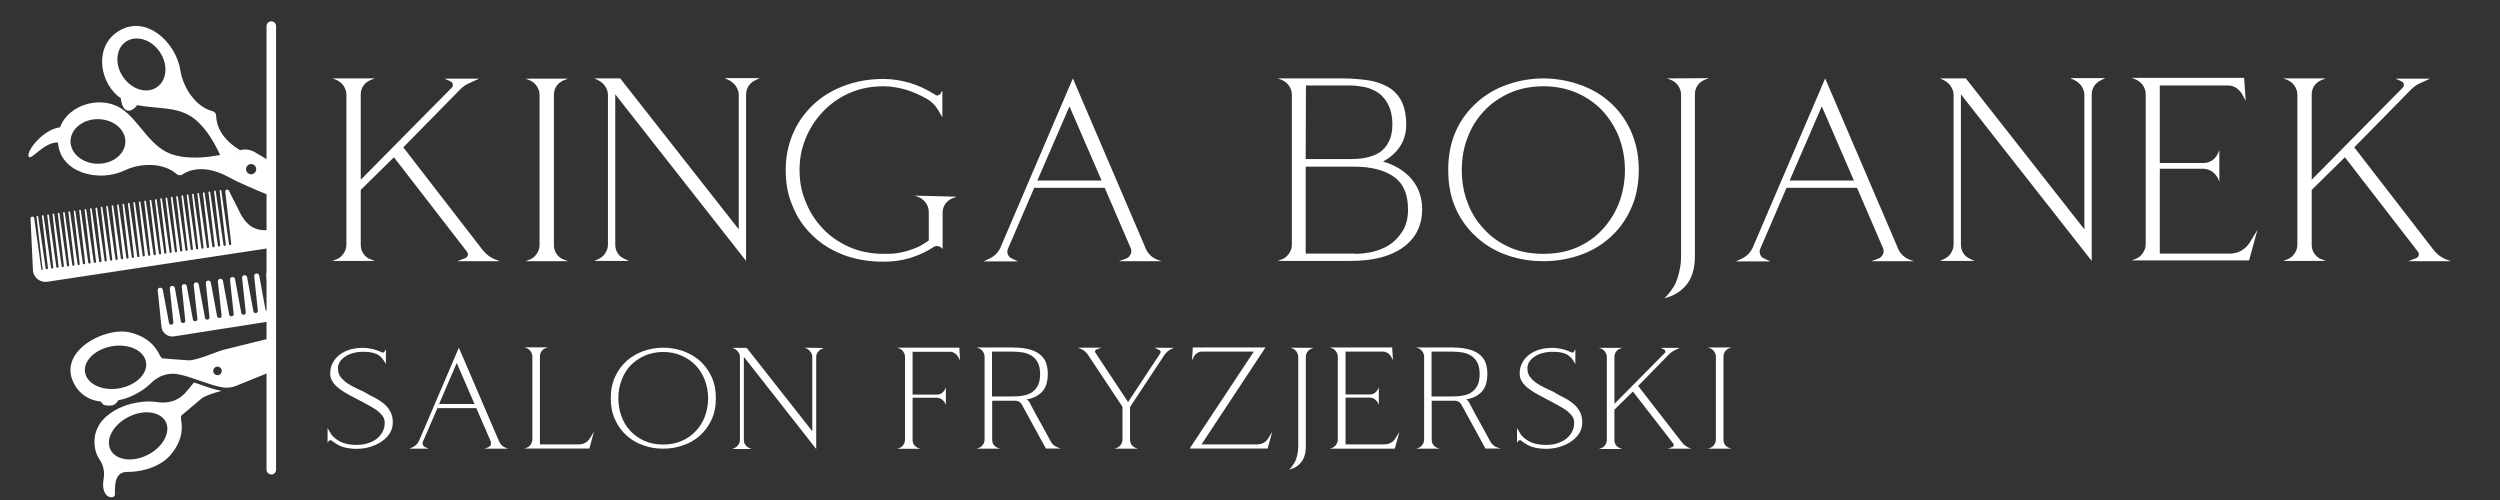 <svg xmlns="http://www.w3.org/2000/svg" xmlns:xlink="http://www.w3.org/1999/xlink" width="400" zoomAndPan="magnify" viewBox="0 0 300 60" height="80" preserveAspectRatio="xMidYMid meet" version="1.0"><rect x="0" y="0" width="300" height="60" fill="#333333" stroke="none"/><defs><g/><clipPath id="0228bb53e0"><path d="M 11 45 L 27 45 L 27 59.996 L 11 59.996 Z M 11 45 " clip-rule="nonzero"/></clipPath><clipPath id="29b7a46095"><path d="M 3.129 12 L 33 12 L 33 24 L 3.129 24 Z M 3.129 12 " clip-rule="nonzero"/></clipPath><clipPath id="f4fbb7136b"><path d="M 3.129 22 L 33 22 L 33 34 L 3.129 34 Z M 3.129 22 " clip-rule="nonzero"/></clipPath><clipPath id="1cef31de9a"><path d="M 31 2 L 33.129 2 L 33.129 57 L 31 57 Z M 31 2 " clip-rule="nonzero"/></clipPath></defs><g fill="#ffffff" fill-opacity="1"><g transform="translate(38.34, 31.34)"><g><path d="M 21.648 0 L 21.207 -0.156 C 20.52 -0.406 19.988 -0.816 19.547 -1.379 L 10.055 -13.66 L 16.887 -20.613 C 17.199 -20.926 17.543 -21.176 17.98 -21.367 L 19.141 -21.898 L 15.008 -21.898 L 15.758 -21.555 C 15.883 -21.492 15.977 -21.367 16.008 -21.207 C 16.008 -21.051 15.977 -20.926 15.883 -20.832 L 4.949 -9.773 L 4.949 -19.988 C 4.949 -20.363 5.043 -20.738 5.262 -21.051 C 5.48 -21.367 5.766 -21.586 6.141 -21.742 L 6.641 -21.93 L 1.535 -21.93 L 2.035 -21.742 C 2.383 -21.586 2.664 -21.367 2.883 -21.051 C 3.102 -20.738 3.227 -20.363 3.227 -19.988 L 3.227 -1.973 C 3.227 -1.566 3.102 -1.223 2.883 -0.91 C 2.664 -0.594 2.383 -0.344 2.035 -0.219 L 1.535 -0.031 L 6.641 -0.031 L 6.141 -0.219 C 5.766 -0.344 5.48 -0.594 5.262 -0.91 C 5.043 -1.223 4.949 -1.566 4.949 -1.973 L 4.949 -8.551 L 8.93 -12.469 L 17.699 -1.129 C 17.793 -1.004 17.824 -0.848 17.793 -0.688 C 17.73 -0.531 17.637 -0.438 17.512 -0.375 L 16.539 0 Z M 21.648 0 "/></g></g></g><g fill="#ffffff" fill-opacity="1"><g transform="translate(61.52, 31.34)"><g><path d="M 4.949 -1.941 L 4.949 -19.957 C 4.949 -20.332 5.043 -20.707 5.262 -21.02 C 5.48 -21.336 5.766 -21.555 6.141 -21.711 L 6.641 -21.898 L 1.535 -21.898 L 2.035 -21.711 C 2.383 -21.555 2.664 -21.336 2.883 -21.02 C 3.102 -20.707 3.227 -20.332 3.227 -19.957 L 3.227 -1.941 C 3.227 -1.535 3.102 -1.191 2.883 -0.879 C 2.664 -0.562 2.383 -0.312 2.035 -0.188 L 1.535 0 L 6.641 0 L 6.141 -0.188 C 5.766 -0.312 5.48 -0.562 5.262 -0.879 C 5.043 -1.191 4.949 -1.535 4.949 -1.941 Z M 4.949 -1.941 "/></g></g></g><g fill="#ffffff" fill-opacity="1"><g transform="translate(69.758, 31.34)"><g><path d="M 17.262 -21.961 L 17.262 -21.93 L 17.793 -21.68 C 18.105 -21.492 18.391 -21.27 18.578 -20.957 C 18.766 -20.645 18.891 -20.332 18.891 -19.988 L 18.891 -3.82 L 4.668 -21.93 L 1.566 -21.93 L 2.098 -21.68 C 2.414 -21.492 2.695 -21.27 2.883 -20.957 C 3.07 -20.645 3.195 -20.332 3.195 -19.988 L 3.195 -1.973 C 3.195 -1.598 3.07 -1.285 2.883 -0.973 C 2.695 -0.656 2.414 -0.438 2.098 -0.281 L 1.566 -0.031 L 5.703 -0.031 L 5.168 -0.281 C 4.824 -0.438 4.543 -0.656 4.355 -0.973 C 4.168 -1.285 4.074 -1.598 4.074 -1.973 L 4.074 -20.02 L 19.77 -0.031 L 19.77 -20.02 C 19.77 -20.363 19.863 -20.676 20.051 -20.988 C 20.238 -21.301 20.52 -21.523 20.863 -21.711 L 21.398 -21.961 Z M 17.262 -21.961 "/></g></g></g><g fill="#ffffff" fill-opacity="1"><g transform="translate(92.75, 31.34)"><g><path d="M 22.055 -7.738 L 17.012 -7.863 L 17.512 -7.676 C 17.855 -7.52 18.137 -7.301 18.359 -6.984 C 18.578 -6.672 18.703 -6.297 18.703 -5.922 L 18.703 -2.477 C 18.234 -2.16 17.793 -1.879 17.387 -1.691 C 16.949 -1.504 16.539 -1.348 16.102 -1.223 C 15.664 -1.098 15.227 -1.004 14.785 -0.941 C 14.316 -0.879 13.816 -0.879 13.312 -0.879 C 11.746 -0.879 10.371 -1.16 9.117 -1.723 C 7.863 -2.285 6.828 -3.008 5.953 -3.945 C 5.074 -4.887 4.387 -5.953 3.914 -7.176 C 3.414 -8.363 3.195 -9.617 3.195 -10.934 C 3.195 -12.219 3.414 -13.473 3.914 -14.691 C 4.387 -15.883 5.074 -16.949 5.953 -17.887 C 6.828 -18.828 7.863 -19.578 9.117 -20.145 C 10.371 -20.707 11.746 -20.988 13.281 -20.988 C 14.16 -20.988 15.039 -20.832 15.945 -20.582 C 16.855 -20.301 17.699 -19.926 18.516 -19.453 C 19.047 -19.141 19.484 -18.703 19.801 -18.172 L 20.332 -17.262 L 20.332 -20.488 L 20.113 -20.113 C 20.051 -19.988 19.926 -19.926 19.801 -19.895 C 19.672 -19.863 19.547 -19.895 19.453 -19.988 C 18.516 -20.582 17.543 -21.051 16.508 -21.367 C 15.445 -21.68 14.379 -21.867 13.281 -21.867 C 11.465 -21.867 9.836 -21.555 8.395 -20.988 C 6.953 -20.426 5.703 -19.641 4.699 -18.641 C 3.664 -17.637 2.883 -16.477 2.348 -15.164 C 1.785 -13.816 1.535 -12.406 1.535 -10.902 C 1.535 -9.398 1.785 -7.957 2.348 -6.641 C 2.883 -5.293 3.664 -4.137 4.699 -3.133 C 5.703 -2.129 6.953 -1.348 8.395 -0.781 C 9.836 -0.219 11.465 0.062 13.281 0.062 C 14.348 0.062 15.414 -0.062 16.445 -0.375 C 17.449 -0.688 18.422 -1.129 19.328 -1.723 C 19.484 -1.816 19.672 -1.848 19.895 -1.785 C 20.082 -1.723 20.238 -1.629 20.363 -1.441 L 20.363 -5.797 C 20.363 -6.172 20.457 -6.547 20.676 -6.859 C 20.895 -7.176 21.176 -7.395 21.555 -7.551 Z M 22.055 -7.738 "/></g></g></g><g fill="#ffffff" fill-opacity="1"><g transform="translate(116.431, 31.34)"><g><path d="M 18.703 -0.312 L 17.855 0 L 22.965 0 L 22.586 -0.125 C 21.773 -0.406 21.238 -0.941 20.957 -1.754 L 12.312 -21.93 L 3.727 -1.879 C 3.445 -1.129 2.977 -0.625 2.316 -0.312 L 1.598 0.031 L 5.734 0.031 L 5.012 -0.312 C 4.762 -0.406 4.605 -0.562 4.512 -0.816 C 4.418 -1.066 4.418 -1.285 4.543 -1.535 L 7.676 -8.805 L 16.133 -8.805 L 19.266 -1.535 C 19.359 -1.285 19.359 -1.035 19.234 -0.816 C 19.109 -0.562 18.953 -0.406 18.703 -0.312 Z M 15.758 -9.68 L 8.051 -9.68 L 11.906 -18.578 Z M 15.758 -9.68 "/></g></g></g><g fill="#ffffff" fill-opacity="1"><g transform="translate(140.958, 31.34)"><g/></g></g><g fill="#ffffff" fill-opacity="1"><g transform="translate(151.765, 31.34)"><g><path d="M 14.16 -11.969 L 14.16 -11.938 C 15.039 -12.406 15.727 -13 16.227 -13.754 C 16.73 -14.504 16.98 -15.383 16.98 -16.383 C 16.98 -17.574 16.762 -18.516 16.383 -19.266 C 15.977 -19.988 15.445 -20.551 14.754 -20.926 C 14.066 -21.301 13.281 -21.586 12.375 -21.711 C 11.434 -21.836 10.465 -21.93 9.43 -21.93 L 1.566 -21.93 L 2.066 -21.742 C 2.414 -21.586 2.695 -21.367 2.914 -21.051 C 3.133 -20.738 3.258 -20.363 3.258 -19.988 L 3.258 -1.973 C 3.258 -1.566 3.133 -1.223 2.914 -0.91 C 2.695 -0.594 2.414 -0.344 2.066 -0.219 L 1.566 -0.031 L 10.309 -0.031 C 13 -0.031 15.102 -0.562 16.605 -1.66 C 18.105 -2.727 18.891 -4.262 18.891 -6.234 C 18.891 -7.676 18.453 -8.867 17.637 -9.836 C 16.824 -10.809 15.664 -11.527 14.16 -11.969 Z M 4.918 -12.25 L 4.949 -21.082 L 10.18 -21.082 C 10.871 -21.082 11.496 -20.988 12.125 -20.863 C 12.75 -20.707 13.281 -20.457 13.754 -20.113 C 14.223 -19.734 14.598 -19.266 14.879 -18.672 C 15.164 -18.074 15.32 -17.324 15.32 -16.414 C 15.32 -15.539 15.164 -14.848 14.879 -14.316 C 14.598 -13.754 14.223 -13.344 13.754 -13.031 C 13.25 -12.719 12.719 -12.531 12.094 -12.406 C 11.465 -12.281 10.809 -12.25 10.117 -12.25 Z M 10.809 -0.879 L 10.809 -0.91 L 4.918 -0.91 L 4.918 -11.34 L 10.809 -11.34 C 12.75 -11.34 14.316 -10.934 15.477 -10.148 C 16.605 -9.367 17.199 -8.051 17.199 -6.203 C 17.199 -5.137 16.98 -4.293 16.539 -3.602 C 16.102 -2.914 15.57 -2.348 14.941 -1.941 C 14.285 -1.535 13.598 -1.254 12.844 -1.098 C 12.094 -0.941 11.434 -0.879 10.809 -0.879 Z M 10.809 -0.879 "/></g></g></g><g fill="#ffffff" fill-opacity="1"><g transform="translate(172.22, 31.34)"><g><path d="M 13 -21.93 C 11.496 -21.93 10.086 -21.68 8.711 -21.207 C 7.332 -20.738 6.141 -20.051 5.074 -19.109 C 4.012 -18.172 3.133 -17.043 2.508 -15.664 C 1.879 -14.285 1.566 -12.719 1.566 -10.965 C 1.566 -9.148 1.879 -7.582 2.508 -6.234 C 3.133 -4.855 4.012 -3.727 5.074 -2.789 C 6.141 -1.848 7.332 -1.16 8.711 -0.688 C 10.086 -0.219 11.496 0 13 0 C 14.441 0 15.883 -0.219 17.262 -0.688 C 18.641 -1.16 19.863 -1.848 20.926 -2.789 C 21.992 -3.727 22.836 -4.855 23.465 -6.234 C 24.09 -7.582 24.434 -9.148 24.434 -10.965 C 24.434 -12.719 24.09 -14.285 23.465 -15.664 C 22.836 -17.043 21.992 -18.172 20.926 -19.109 C 19.863 -20.051 18.641 -20.738 17.262 -21.207 C 15.883 -21.68 14.441 -21.93 13 -21.93 Z M 13 -0.879 C 11.496 -0.879 10.117 -1.129 8.93 -1.66 C 7.738 -2.191 6.703 -2.914 5.859 -3.852 C 4.98 -4.762 4.324 -5.828 3.883 -7.047 C 3.414 -8.238 3.195 -9.555 3.195 -10.934 C 3.195 -12.312 3.414 -13.598 3.883 -14.816 C 4.324 -16.008 4.98 -17.074 5.859 -18.012 C 6.703 -18.922 7.738 -19.641 8.93 -20.176 C 10.117 -20.707 11.496 -20.988 13 -20.988 C 14.473 -20.988 15.82 -20.707 17.043 -20.176 C 18.234 -19.641 19.266 -18.922 20.113 -18.012 C 20.957 -17.074 21.617 -16.008 22.086 -14.816 C 22.523 -13.598 22.773 -12.312 22.773 -10.934 C 22.773 -9.555 22.523 -8.238 22.086 -7.047 C 21.617 -5.828 20.957 -4.762 20.113 -3.852 C 19.266 -2.914 18.234 -2.191 17.043 -1.66 C 15.82 -1.129 14.473 -0.879 13 -0.879 Z M 13 -0.879 "/></g></g></g><g fill="#ffffff" fill-opacity="1"><g transform="translate(198.188, 31.34)"><g><path d="M 6.891 -21.961 L 1.848 -21.93 L 2.348 -21.742 C 2.695 -21.586 2.977 -21.367 3.195 -21.051 C 3.414 -20.738 3.539 -20.363 3.539 -19.988 L 3.539 -0.531 C 3.539 -0.094 3.508 0.312 3.445 0.688 C 3.258 1.691 3.008 2.508 2.633 3.102 C 2.254 3.695 1.879 4.137 1.535 4.449 C 2.664 4.168 3.539 3.633 4.199 2.82 C 4.855 2.004 5.199 0.879 5.199 -0.562 L 5.199 -20.02 C 5.199 -20.395 5.293 -20.77 5.512 -21.082 C 5.734 -21.398 6.016 -21.617 6.391 -21.773 Z M 6.891 -21.961 "/></g></g></g><g fill="#ffffff" fill-opacity="1"><g transform="translate(206.708, 31.34)"><g><path d="M 18.703 -0.312 L 17.855 0 L 22.965 0 L 22.586 -0.125 C 21.773 -0.406 21.238 -0.941 20.957 -1.754 L 12.312 -21.93 L 3.727 -1.879 C 3.445 -1.129 2.977 -0.625 2.316 -0.312 L 1.598 0.031 L 5.734 0.031 L 5.012 -0.312 C 4.762 -0.406 4.605 -0.562 4.512 -0.816 C 4.418 -1.066 4.418 -1.285 4.543 -1.535 L 7.676 -8.805 L 16.133 -8.805 L 19.266 -1.535 C 19.359 -1.285 19.359 -1.035 19.234 -0.816 C 19.109 -0.562 18.953 -0.406 18.703 -0.312 Z M 15.758 -9.68 L 8.051 -9.68 L 11.906 -18.578 Z M 15.758 -9.68 "/></g></g></g><g fill="#ffffff" fill-opacity="1"><g transform="translate(231.235, 31.34)"><g><path d="M 17.262 -21.961 L 17.262 -21.93 L 17.793 -21.68 C 18.105 -21.492 18.391 -21.27 18.578 -20.957 C 18.766 -20.645 18.891 -20.332 18.891 -19.988 L 18.891 -3.82 L 4.668 -21.93 L 1.566 -21.93 L 2.098 -21.68 C 2.414 -21.492 2.695 -21.27 2.883 -20.957 C 3.07 -20.645 3.195 -20.332 3.195 -19.988 L 3.195 -1.973 C 3.195 -1.598 3.07 -1.285 2.883 -0.973 C 2.695 -0.656 2.414 -0.438 2.098 -0.281 L 1.566 -0.031 L 5.703 -0.031 L 5.168 -0.281 C 4.824 -0.438 4.543 -0.656 4.355 -0.973 C 4.168 -1.285 4.074 -1.598 4.074 -1.973 L 4.074 -20.02 L 19.77 -0.031 L 19.77 -20.02 C 19.77 -20.363 19.863 -20.676 20.051 -20.988 C 20.238 -21.301 20.52 -21.523 20.863 -21.711 L 21.398 -21.961 Z M 17.262 -21.961 "/></g></g></g><g fill="#ffffff" fill-opacity="1"><g transform="translate(254.227, 31.34)"><g><path d="M 16.668 -3.758 L 15.695 -2.16 C 15.414 -1.754 15.07 -1.441 14.66 -1.223 C 14.254 -1.004 13.816 -0.91 13.344 -0.91 L 4.949 -0.91 L 4.949 -11.09 L 10.18 -11.09 C 10.559 -11.09 10.871 -10.965 11.184 -10.777 C 11.496 -10.59 11.715 -10.309 11.906 -9.992 L 12.094 -9.555 L 12.094 -13.312 L 11.906 -12.875 C 11.715 -12.531 11.496 -12.25 11.184 -12.062 C 10.871 -11.875 10.559 -11.777 10.18 -11.777 L 4.949 -11.777 L 4.949 -21.082 L 13.156 -21.082 C 13.504 -21.082 13.816 -20.988 14.098 -20.801 C 14.379 -20.613 14.598 -20.395 14.785 -20.113 L 15.258 -19.234 L 15.07 -21.992 L 1.566 -21.992 L 2.066 -21.805 C 2.414 -21.648 2.695 -21.43 2.914 -21.113 C 3.133 -20.801 3.258 -20.426 3.258 -20.051 L 3.258 -2.035 C 3.258 -1.629 3.133 -1.285 2.914 -0.973 C 2.695 -0.656 2.414 -0.406 2.066 -0.281 L 1.566 -0.094 L 15.664 -0.094 Z M 16.668 -3.758 "/></g></g></g><g fill="#ffffff" fill-opacity="1"><g transform="translate(272.457, 31.34)"><g><path d="M 21.648 0 L 21.207 -0.156 C 20.52 -0.406 19.988 -0.816 19.547 -1.379 L 10.055 -13.66 L 16.887 -20.613 C 17.199 -20.926 17.543 -21.176 17.98 -21.367 L 19.141 -21.898 L 15.008 -21.898 L 15.758 -21.555 C 15.883 -21.492 15.977 -21.367 16.008 -21.207 C 16.008 -21.051 15.977 -20.926 15.883 -20.832 L 4.949 -9.773 L 4.949 -19.988 C 4.949 -20.363 5.043 -20.738 5.262 -21.051 C 5.48 -21.367 5.766 -21.586 6.141 -21.742 L 6.641 -21.93 L 1.535 -21.93 L 2.035 -21.742 C 2.383 -21.586 2.664 -21.367 2.883 -21.051 C 3.102 -20.738 3.227 -20.363 3.227 -19.988 L 3.227 -1.973 C 3.227 -1.566 3.102 -1.223 2.883 -0.91 C 2.664 -0.594 2.383 -0.344 2.035 -0.219 L 1.535 -0.031 L 6.641 -0.031 L 6.141 -0.219 C 5.766 -0.344 5.48 -0.594 5.262 -0.91 C 5.043 -1.223 4.949 -1.566 4.949 -1.973 L 4.949 -8.551 L 8.93 -12.469 L 17.699 -1.129 C 17.793 -1.004 17.824 -0.848 17.793 -0.688 C 17.73 -0.531 17.637 -0.438 17.512 -0.375 L 16.539 0 Z M 21.648 0 "/></g></g></g><g fill="#ffffff" fill-opacity="1"><g transform="translate(38.34, 53.84)"><g><path d="M 5.516 -6.703 L 5.535 -6.723 C 5.18 -6.898 4.805 -7.078 4.41 -7.254 C 4.012 -7.434 3.656 -7.633 3.34 -7.848 C 3.023 -8.066 2.746 -8.324 2.531 -8.602 C 2.312 -8.875 2.215 -9.234 2.215 -9.648 C 2.215 -9.926 2.293 -10.203 2.453 -10.438 C 2.609 -10.676 2.809 -10.875 3.086 -11.051 C 3.34 -11.23 3.656 -11.367 4.012 -11.465 C 4.371 -11.566 4.766 -11.625 5.199 -11.625 C 5.496 -11.625 5.754 -11.605 5.992 -11.586 C 6.227 -11.547 6.426 -11.508 6.621 -11.445 C 7.098 -11.289 7.473 -10.973 7.75 -10.52 L 7.969 -10.141 L 7.969 -11.922 L 7.809 -11.664 C 7.73 -11.527 7.633 -11.488 7.492 -11.566 C 7.137 -11.723 6.762 -11.863 6.367 -11.961 C 5.969 -12.039 5.574 -12.098 5.199 -12.098 C 4.625 -12.098 4.094 -12.02 3.617 -11.883 C 3.145 -11.723 2.727 -11.527 2.391 -11.25 C 2.035 -10.973 1.781 -10.656 1.582 -10.281 C 1.383 -9.906 1.285 -9.488 1.285 -9.035 C 1.285 -8.641 1.383 -8.285 1.602 -7.988 C 1.82 -7.672 2.094 -7.395 2.434 -7.156 C 2.77 -6.898 3.145 -6.664 3.559 -6.445 C 3.953 -6.227 4.371 -6.012 4.766 -5.812 C 5.121 -5.613 5.477 -5.418 5.832 -5.238 C 6.188 -5.043 6.523 -4.844 6.82 -4.645 C 7.117 -4.43 7.355 -4.191 7.551 -3.953 C 7.73 -3.695 7.828 -3.422 7.828 -3.125 C 7.828 -2.688 7.73 -2.293 7.531 -1.957 C 7.336 -1.621 7.098 -1.344 6.781 -1.125 C 6.465 -0.891 6.09 -0.73 5.695 -0.613 C 5.297 -0.496 4.883 -0.453 4.469 -0.453 C 3.992 -0.453 3.539 -0.496 3.105 -0.613 C 2.648 -0.73 2.215 -0.949 1.801 -1.305 C 1.602 -1.465 1.441 -1.641 1.344 -1.84 L 0.969 -2.473 L 0.969 -0.691 L 1.086 -0.891 C 1.125 -0.949 1.168 -0.988 1.246 -1.008 C 1.324 -1.027 1.383 -1.008 1.465 -0.969 C 1.996 -0.535 2.531 -0.258 3.043 -0.137 C 3.559 -0.02 4.031 0.02 4.469 0.02 C 5.023 0.02 5.574 -0.059 6.09 -0.219 C 6.602 -0.375 7.078 -0.594 7.473 -0.871 C 7.867 -1.148 8.203 -1.465 8.441 -1.859 C 8.68 -2.254 8.797 -2.668 8.797 -3.145 C 8.797 -3.656 8.699 -4.094 8.5 -4.449 C 8.305 -4.805 8.066 -5.102 7.75 -5.379 C 7.434 -5.633 7.098 -5.871 6.703 -6.07 C 6.305 -6.266 5.91 -6.484 5.516 -6.703 Z M 5.516 -6.703 "/></g></g></g><g fill="#ffffff" fill-opacity="1"><g transform="translate(48.165, 53.84)"><g><path d="M 10.418 -0.18 L 10.457 -0.18 L 9.984 0 L 12.793 0 L 12.594 -0.078 C 12.141 -0.238 11.844 -0.535 11.684 -0.969 L 6.898 -12.117 L 2.156 -1.027 C 1.996 -0.633 1.738 -0.355 1.363 -0.18 L 0.969 0 L 3.262 0 L 2.867 -0.18 C 2.727 -0.238 2.629 -0.336 2.59 -0.453 C 2.531 -0.574 2.531 -0.711 2.59 -0.852 L 4.328 -4.863 L 8.996 -4.863 L 10.734 -0.852 C 10.773 -0.691 10.773 -0.555 10.715 -0.434 C 10.656 -0.316 10.559 -0.219 10.418 -0.18 Z M 8.777 -5.359 L 4.527 -5.359 L 6.645 -10.281 Z M 8.777 -5.359 "/></g></g></g><g fill="#ffffff" fill-opacity="1"><g transform="translate(61.964, 53.84)"><g><path d="M 9.312 -2.035 L 8.797 -1.207 C 8.48 -0.73 8.027 -0.516 7.473 -0.516 L 2.828 -0.516 L 2.828 -11.07 C 2.828 -11.289 2.887 -11.488 3.004 -11.664 C 3.125 -11.844 3.301 -11.98 3.5 -12.059 L 3.777 -12.16 L 0.969 -12.16 L 1.246 -12.059 C 1.441 -11.98 1.602 -11.844 1.719 -11.664 C 1.84 -11.488 1.918 -11.289 1.918 -11.07 L 1.918 -1.105 C 1.918 -0.871 1.84 -0.672 1.719 -0.496 C 1.602 -0.316 1.441 -0.199 1.246 -0.117 L 0.969 -0.02 L 8.758 -0.02 Z M 9.312 -2.035 "/></g></g></g><g fill="#ffffff" fill-opacity="1"><g transform="translate(72.284, 53.84)"><g><path d="M 7.316 -12.117 C 6.484 -12.117 5.695 -11.98 4.941 -11.723 C 4.191 -11.445 3.52 -11.07 2.945 -10.559 C 2.352 -10.043 1.898 -9.41 1.543 -8.66 C 1.188 -7.906 1.008 -7.039 1.008 -6.051 C 1.008 -5.062 1.188 -4.191 1.543 -3.441 C 1.898 -2.688 2.352 -2.055 2.945 -1.543 C 3.52 -1.027 4.191 -0.652 4.941 -0.395 C 5.695 -0.117 6.484 0 7.316 0 C 8.105 0 8.898 -0.117 9.668 -0.395 C 10.418 -0.652 11.09 -1.027 11.684 -1.543 C 12.258 -2.055 12.73 -2.688 13.086 -3.441 C 13.445 -4.191 13.621 -5.062 13.621 -6.051 C 13.621 -7.039 13.445 -7.906 13.086 -8.66 C 12.73 -9.41 12.258 -10.043 11.684 -10.559 C 11.09 -11.07 10.418 -11.445 9.668 -11.723 C 8.898 -11.98 8.105 -12.117 7.316 -12.117 Z M 7.316 -0.496 C 6.484 -0.496 5.734 -0.633 5.062 -0.93 C 4.391 -1.227 3.836 -1.621 3.359 -2.137 C 2.887 -2.629 2.531 -3.223 2.293 -3.895 C 2.035 -4.566 1.918 -5.297 1.918 -6.051 C 1.918 -6.801 2.035 -7.512 2.293 -8.184 C 2.531 -8.855 2.887 -9.449 3.359 -9.965 C 3.836 -10.457 4.391 -10.855 5.062 -11.148 C 5.734 -11.445 6.484 -11.605 7.316 -11.605 C 8.125 -11.605 8.855 -11.445 9.527 -11.148 C 10.203 -10.855 10.754 -10.457 11.23 -9.965 C 11.703 -9.449 12.059 -8.855 12.316 -8.184 C 12.555 -7.512 12.691 -6.801 12.691 -6.051 C 12.691 -5.297 12.555 -4.566 12.316 -3.895 C 12.059 -3.223 11.703 -2.629 11.23 -2.137 C 10.754 -1.621 10.203 -1.227 9.527 -0.93 C 8.855 -0.633 8.125 -0.496 7.316 -0.496 Z M 7.316 -0.496 "/></g></g></g><g fill="#ffffff" fill-opacity="1"><g transform="translate(86.894, 53.84)"><g><path d="M 11.961 -12.078 L 9.668 -12.117 L 9.965 -11.98 C 10.141 -11.883 10.281 -11.742 10.398 -11.586 C 10.52 -11.406 10.578 -11.23 10.578 -11.031 L 10.578 -2.094 L 2.707 -12.098 L 0.988 -12.098 L 1.285 -11.961 C 1.465 -11.863 1.602 -11.723 1.719 -11.566 C 1.84 -11.387 1.898 -11.211 1.898 -11.012 L 1.898 -1.047 C 1.898 -0.852 1.84 -0.652 1.719 -0.496 C 1.602 -0.316 1.465 -0.18 1.285 -0.098 L 0.988 0.039 L 3.281 0.039 L 2.984 -0.098 C 2.789 -0.18 2.648 -0.316 2.531 -0.496 C 2.41 -0.652 2.371 -0.852 2.371 -1.047 L 2.371 -11.012 L 11.051 0.039 L 11.051 -10.992 C 11.051 -11.191 11.09 -11.367 11.211 -11.547 C 11.328 -11.703 11.465 -11.844 11.664 -11.941 Z M 11.961 -12.078 "/></g></g></g><g fill="#ffffff" fill-opacity="1"><g transform="translate(99.843, 53.84)"><g/></g></g><g fill="#ffffff" fill-opacity="1"><g transform="translate(106.663, 53.84)"><g><path d="M 8.539 -10.598 L 8.461 -12.117 L 0.988 -12.117 L 1.266 -12.02 C 1.465 -11.941 1.621 -11.801 1.738 -11.625 C 1.859 -11.445 1.938 -11.25 1.938 -11.031 L 1.938 -1.066 C 1.938 -0.832 1.859 -0.633 1.738 -0.453 C 1.621 -0.277 1.465 -0.156 1.266 -0.078 L 0.988 0.02 L 3.797 0.02 L 3.52 -0.078 C 3.32 -0.156 3.145 -0.277 3.023 -0.453 C 2.906 -0.633 2.848 -0.832 2.848 -1.066 L 2.848 -6.109 L 5.754 -6.109 C 5.949 -6.109 6.148 -6.051 6.328 -5.93 C 6.484 -5.812 6.621 -5.676 6.723 -5.496 L 6.84 -5.258 L 6.84 -7.336 L 6.723 -7.098 C 6.621 -6.898 6.484 -6.762 6.328 -6.645 C 6.148 -6.523 5.949 -6.484 5.754 -6.484 L 2.848 -6.484 L 2.848 -11.625 L 7.375 -11.625 C 7.551 -11.625 7.73 -11.566 7.887 -11.465 C 8.047 -11.367 8.184 -11.23 8.285 -11.07 Z M 8.539 -10.598 "/></g></g></g><g fill="#ffffff" fill-opacity="1"><g transform="translate(116.212, 53.84)"><g><path d="M 11.109 -0.02 L 10.695 -0.156 C 10.32 -0.297 10.043 -0.535 9.863 -0.891 C 9.508 -1.523 9.172 -2.156 8.855 -2.746 C 8.582 -3.242 8.285 -3.758 8.008 -4.27 C 7.73 -4.785 7.512 -5.199 7.355 -5.516 C 7.316 -5.574 7.273 -5.652 7.215 -5.734 C 7.137 -5.812 7.059 -5.871 6.98 -5.91 C 7.492 -5.992 7.906 -6.148 8.242 -6.348 C 8.559 -6.543 8.816 -6.762 9.016 -7.039 C 9.211 -7.316 9.332 -7.613 9.41 -7.93 C 9.488 -8.242 9.527 -8.602 9.527 -8.957 C 9.527 -9.391 9.469 -9.785 9.352 -10.18 C 9.234 -10.578 9.016 -10.914 8.699 -11.211 C 8.383 -11.488 7.969 -11.723 7.434 -11.883 C 6.879 -12.039 6.188 -12.141 5.34 -12.141 L 0.988 -12.141 L 1.266 -12.039 C 1.465 -11.961 1.621 -11.824 1.738 -11.645 C 1.859 -11.465 1.938 -11.27 1.938 -11.051 L 1.938 -1.086 C 1.938 -0.852 1.859 -0.652 1.738 -0.473 C 1.621 -0.297 1.465 -0.18 1.266 -0.098 L 0.988 0 L 3.797 0 L 3.52 -0.098 C 3.32 -0.18 3.145 -0.297 3.023 -0.473 C 2.906 -0.652 2.848 -0.852 2.848 -1.086 L 2.848 -5.754 L 5.633 -5.754 C 5.969 -5.754 6.227 -5.594 6.406 -5.297 L 9.293 -0.02 Z M 5.316 -6.266 L 2.828 -6.266 L 2.828 -11.645 L 5.316 -11.645 C 5.734 -11.645 6.148 -11.605 6.543 -11.547 C 6.938 -11.465 7.273 -11.348 7.59 -11.148 C 7.887 -10.953 8.125 -10.695 8.324 -10.34 C 8.5 -9.984 8.602 -9.527 8.602 -8.957 C 8.602 -8.363 8.5 -7.906 8.324 -7.551 C 8.125 -7.195 7.887 -6.938 7.59 -6.742 C 7.273 -6.543 6.938 -6.426 6.543 -6.367 C 6.148 -6.285 5.734 -6.266 5.316 -6.266 Z M 5.316 -6.266 "/></g></g></g><g fill="#ffffff" fill-opacity="1"><g transform="translate(128.33, 53.84)"><g><path d="M 12.555 -12.098 L 10.203 -12.117 L 10.793 -11.844 C 10.855 -11.801 10.895 -11.762 10.934 -11.684 C 10.953 -11.605 10.953 -11.527 10.914 -11.465 L 7.039 -5.594 L 3.125 -11.508 C 3.062 -11.566 3.043 -11.645 3.086 -11.723 C 3.105 -11.801 3.164 -11.863 3.242 -11.902 L 3.836 -12.117 L 1.027 -12.117 L 1.227 -12.039 C 1.66 -11.883 1.996 -11.605 2.234 -11.25 L 6.367 -5.023 L 6.367 -1.086 C 6.367 -0.852 6.285 -0.652 6.168 -0.473 C 6.051 -0.297 5.891 -0.18 5.695 -0.098 L 5.418 0 L 8.223 0 L 7.949 -0.098 C 7.75 -0.18 7.57 -0.297 7.453 -0.473 C 7.336 -0.652 7.273 -0.852 7.273 -1.086 L 7.273 -5 L 11.406 -11.25 C 11.625 -11.566 11.922 -11.824 12.277 -11.98 Z M 12.555 -12.098 "/></g></g></g><g fill="#ffffff" fill-opacity="1"><g transform="translate(141.813, 53.84)"><g><path d="M 10.855 -2.035 L 10.359 -1.207 C 10.043 -0.73 9.59 -0.516 9.035 -0.516 L 2.371 -0.516 L 10.043 -12.141 L 1.324 -12.141 L 1.227 -10.617 L 1.484 -11.09 C 1.562 -11.25 1.699 -11.387 1.859 -11.488 C 2.016 -11.586 2.195 -11.645 2.391 -11.645 L 8.641 -11.645 L 0.949 -0.02 L 10.301 -0.02 Z M 10.855 -2.035 "/></g></g></g><g fill="#ffffff" fill-opacity="1"><g transform="translate(153.695, 53.84)"><g><path d="M 3.953 -12.098 L 1.148 -12.117 L 1.422 -12.02 C 1.621 -11.941 1.781 -11.801 1.898 -11.625 C 2.016 -11.445 2.094 -11.25 2.094 -11.031 L 2.094 -0.277 C 2.094 0 2.074 0.238 2.035 0.434 C 1.957 0.988 1.801 1.441 1.602 1.758 C 1.383 2.094 1.188 2.352 0.988 2.531 C 1.602 2.371 2.094 2.074 2.453 1.621 C 2.809 1.168 3.004 0.535 3.004 -0.258 L 3.004 -11.012 C 3.004 -11.23 3.062 -11.426 3.184 -11.605 C 3.301 -11.781 3.48 -11.922 3.676 -12 Z M 3.953 -12.098 "/></g></g></g><g fill="#ffffff" fill-opacity="1"><g transform="translate(158.637, 53.84)"><g><path d="M 9.293 -2.016 L 8.797 -1.207 C 8.48 -0.73 8.027 -0.516 7.473 -0.516 L 2.828 -0.516 L 2.828 -6.129 L 5.734 -6.129 C 5.93 -6.129 6.129 -6.07 6.305 -5.949 C 6.465 -5.832 6.602 -5.695 6.703 -5.516 L 6.82 -5.277 L 6.82 -7.355 L 6.703 -7.117 C 6.602 -6.918 6.465 -6.781 6.305 -6.664 C 6.129 -6.543 5.93 -6.504 5.734 -6.504 L 2.828 -6.504 L 2.828 -11.645 L 7.355 -11.645 C 7.531 -11.645 7.711 -11.586 7.867 -11.488 C 8.027 -11.387 8.164 -11.25 8.266 -11.09 L 8.52 -10.617 L 8.422 -12.141 L 0.949 -12.141 L 1.227 -12.039 C 1.422 -11.961 1.582 -11.824 1.699 -11.645 C 1.82 -11.465 1.898 -11.27 1.898 -11.051 L 1.898 -1.086 C 1.898 -0.852 1.82 -0.652 1.699 -0.473 C 1.582 -0.297 1.422 -0.18 1.227 -0.098 L 0.949 0 L 8.738 0 Z M 9.293 -2.016 "/></g></g></g><g fill="#ffffff" fill-opacity="1"><g transform="translate(168.957, 53.84)"><g><path d="M 11.109 -0.02 L 10.695 -0.156 C 10.32 -0.297 10.043 -0.535 9.863 -0.891 C 9.508 -1.523 9.172 -2.156 8.855 -2.746 C 8.582 -3.242 8.285 -3.758 8.008 -4.27 C 7.73 -4.785 7.512 -5.199 7.355 -5.516 C 7.316 -5.574 7.273 -5.652 7.215 -5.734 C 7.137 -5.812 7.059 -5.871 6.98 -5.91 C 7.492 -5.992 7.906 -6.148 8.242 -6.348 C 8.559 -6.543 8.816 -6.762 9.016 -7.039 C 9.211 -7.316 9.332 -7.613 9.41 -7.93 C 9.488 -8.242 9.527 -8.602 9.527 -8.957 C 9.527 -9.391 9.469 -9.785 9.352 -10.18 C 9.234 -10.578 9.016 -10.914 8.699 -11.211 C 8.383 -11.488 7.969 -11.723 7.434 -11.883 C 6.879 -12.039 6.188 -12.141 5.34 -12.141 L 0.988 -12.141 L 1.266 -12.039 C 1.465 -11.961 1.621 -11.824 1.738 -11.645 C 1.859 -11.465 1.938 -11.27 1.938 -11.051 L 1.938 -1.086 C 1.938 -0.852 1.859 -0.652 1.738 -0.473 C 1.621 -0.297 1.465 -0.18 1.266 -0.098 L 0.988 0 L 3.797 0 L 3.52 -0.098 C 3.32 -0.18 3.145 -0.297 3.023 -0.473 C 2.906 -0.652 2.848 -0.852 2.848 -1.086 L 2.848 -5.754 L 5.633 -5.754 C 5.969 -5.754 6.227 -5.594 6.406 -5.297 L 9.293 -0.02 Z M 5.316 -6.266 L 2.828 -6.266 L 2.828 -11.645 L 5.316 -11.645 C 5.734 -11.645 6.148 -11.605 6.543 -11.547 C 6.938 -11.465 7.273 -11.348 7.59 -11.148 C 7.887 -10.953 8.125 -10.695 8.324 -10.34 C 8.5 -9.984 8.602 -9.527 8.602 -8.957 C 8.602 -8.363 8.5 -7.906 8.324 -7.551 C 8.125 -7.195 7.887 -6.938 7.59 -6.742 C 7.273 -6.543 6.938 -6.426 6.543 -6.367 C 6.148 -6.285 5.734 -6.266 5.316 -6.266 Z M 5.316 -6.266 "/></g></g></g><g fill="#ffffff" fill-opacity="1"><g transform="translate(181.075, 53.84)"><g><path d="M 5.516 -6.703 L 5.535 -6.723 C 5.18 -6.898 4.805 -7.078 4.41 -7.254 C 4.012 -7.434 3.656 -7.633 3.34 -7.848 C 3.023 -8.066 2.746 -8.324 2.531 -8.602 C 2.312 -8.875 2.215 -9.234 2.215 -9.648 C 2.215 -9.926 2.293 -10.203 2.453 -10.438 C 2.609 -10.676 2.809 -10.875 3.086 -11.051 C 3.34 -11.23 3.656 -11.367 4.012 -11.465 C 4.371 -11.566 4.766 -11.625 5.199 -11.625 C 5.496 -11.625 5.754 -11.605 5.992 -11.586 C 6.227 -11.547 6.426 -11.508 6.621 -11.445 C 7.098 -11.289 7.473 -10.973 7.75 -10.52 L 7.969 -10.141 L 7.969 -11.922 L 7.809 -11.664 C 7.73 -11.527 7.633 -11.488 7.492 -11.566 C 7.137 -11.723 6.762 -11.863 6.367 -11.961 C 5.969 -12.039 5.574 -12.098 5.199 -12.098 C 4.625 -12.098 4.094 -12.02 3.617 -11.883 C 3.145 -11.723 2.727 -11.527 2.391 -11.25 C 2.035 -10.973 1.781 -10.656 1.582 -10.281 C 1.383 -9.906 1.285 -9.488 1.285 -9.035 C 1.285 -8.641 1.383 -8.285 1.602 -7.988 C 1.82 -7.672 2.094 -7.395 2.434 -7.156 C 2.77 -6.898 3.145 -6.664 3.559 -6.445 C 3.953 -6.227 4.371 -6.012 4.766 -5.812 C 5.121 -5.613 5.477 -5.418 5.832 -5.238 C 6.188 -5.043 6.523 -4.844 6.82 -4.645 C 7.117 -4.43 7.355 -4.191 7.551 -3.953 C 7.73 -3.695 7.828 -3.422 7.828 -3.125 C 7.828 -2.688 7.73 -2.293 7.531 -1.957 C 7.336 -1.621 7.098 -1.344 6.781 -1.125 C 6.465 -0.891 6.09 -0.73 5.695 -0.613 C 5.297 -0.496 4.883 -0.453 4.469 -0.453 C 3.992 -0.453 3.539 -0.496 3.105 -0.613 C 2.648 -0.73 2.215 -0.949 1.801 -1.305 C 1.602 -1.465 1.441 -1.641 1.344 -1.84 L 0.969 -2.473 L 0.969 -0.691 L 1.086 -0.891 C 1.125 -0.949 1.168 -0.988 1.246 -1.008 C 1.324 -1.027 1.383 -1.008 1.465 -0.969 C 1.996 -0.535 2.531 -0.258 3.043 -0.137 C 3.559 -0.02 4.031 0.02 4.469 0.02 C 5.023 0.02 5.574 -0.059 6.09 -0.219 C 6.602 -0.375 7.078 -0.594 7.473 -0.871 C 7.867 -1.148 8.203 -1.465 8.441 -1.859 C 8.68 -2.254 8.797 -2.668 8.797 -3.145 C 8.797 -3.656 8.699 -4.094 8.5 -4.449 C 8.305 -4.805 8.066 -5.102 7.75 -5.379 C 7.434 -5.633 7.098 -5.871 6.703 -6.07 C 6.305 -6.266 5.91 -6.484 5.516 -6.703 Z M 5.516 -6.703 "/></g></g></g><g fill="#ffffff" fill-opacity="1"><g transform="translate(190.901, 53.84)"><g><path d="M 12.059 0 L 11.844 -0.078 C 11.488 -0.219 11.172 -0.434 10.934 -0.75 L 5.676 -7.531 L 9.449 -11.387 C 9.609 -11.547 9.805 -11.684 10.043 -11.801 L 10.676 -12.098 L 8.383 -12.098 L 8.797 -11.902 C 8.875 -11.863 8.918 -11.781 8.938 -11.703 C 8.957 -11.625 8.938 -11.547 8.875 -11.488 L 2.828 -5.379 L 2.828 -11.012 C 2.828 -11.23 2.887 -11.426 3.004 -11.605 C 3.125 -11.781 3.301 -11.922 3.5 -12 L 3.777 -12.098 L 0.969 -12.098 L 1.246 -12 C 1.441 -11.922 1.602 -11.781 1.719 -11.605 C 1.84 -11.426 1.918 -11.23 1.918 -11.012 L 1.918 -1.047 C 1.918 -0.812 1.84 -0.613 1.719 -0.434 C 1.602 -0.258 1.441 -0.137 1.246 -0.059 L 0.969 0.039 L 3.777 0.039 L 3.5 -0.059 C 3.301 -0.137 3.125 -0.258 3.004 -0.434 C 2.887 -0.613 2.828 -0.812 2.828 -1.047 L 2.828 -4.684 L 5.043 -6.859 L 9.906 -0.594 C 9.945 -0.516 9.965 -0.434 9.945 -0.355 C 9.906 -0.277 9.863 -0.219 9.785 -0.199 L 9.254 0 Z M 12.059 0 "/></g></g></g><g fill="#ffffff" fill-opacity="1"><g transform="translate(203.969, 53.84)"><g><path d="M 2.848 -1.086 L 2.848 -11.051 C 2.848 -11.27 2.906 -11.465 3.023 -11.645 C 3.145 -11.824 3.32 -11.961 3.52 -12.039 L 3.797 -12.141 L 0.988 -12.141 L 1.266 -12.039 C 1.465 -11.961 1.621 -11.824 1.738 -11.645 C 1.859 -11.465 1.938 -11.27 1.938 -11.051 L 1.938 -1.086 C 1.938 -0.852 1.859 -0.652 1.738 -0.473 C 1.621 -0.297 1.465 -0.18 1.266 -0.098 L 0.988 0 L 3.797 0 L 3.52 -0.098 C 3.32 -0.18 3.145 -0.297 3.023 -0.473 C 2.906 -0.652 2.848 -0.852 2.848 -1.086 Z M 2.848 -1.086 "/></g></g></g><g clip-path="url(#0228bb53e0)"><path fill="#ffffff" d="M 23.262 45.902 C 22.887 46.379 22.512 46.852 22.137 47.246 C 21.324 48.098 20.133 48.441 18.957 48.262 C 18.227 48.145 17.492 48.145 16.742 48.262 C 15.289 48.457 13.855 49.012 12.73 49.996 C 11.559 51.027 11.051 52.551 11.492 54.156 C 11.59 54.516 11.754 54.859 11.949 55.137 C 12.406 55.809 12.582 56.629 12.438 57.43 C 12.012 59.887 13.773 59.969 13.789 59.348 C 13.809 58.594 13.609 56.727 15.145 56.629 C 15.879 56.66 16.691 56.547 17.559 56.316 C 18.047 56.188 18.52 56.004 18.957 55.762 C 19.922 55.254 20.457 54.711 21.047 53.797 C 21.617 52.895 21.977 51.797 21.746 50.488 C 21.73 50.391 21.664 49.945 21.781 49.848 C 21.812 49.816 24.109 47.883 24.109 47.883 C 24.504 47.523 25.578 47.18 26.574 46.902 C 25.707 46.738 24.781 46.426 23.883 46.098 C 23.672 46.035 23.477 45.969 23.262 45.902 Z M 17.703 54.598 C 15.859 55.516 13.871 55.219 13.254 53.957 C 12.633 52.699 13.609 50.93 15.453 50.012 C 17.297 49.094 19.285 49.391 19.906 50.652 C 20.508 51.91 19.531 53.68 17.703 54.598 Z M 17.703 54.598 " fill-opacity="1" fill-rule="nonzero"/></g><path fill="#ffffff" d="M 16.367 47.246 C 17.035 46.887 17.637 46.461 18.16 45.934 C 19.008 45.102 20.164 44.691 21.324 44.902 C 23.004 45.199 24.977 46.18 26.656 46.477 C 27.191 46.574 27.746 46.523 28.27 46.328 L 32.539 44.594 L 32.539 40.562 L 26.719 42.004 C 25.855 42.25 23.41 43.348 22.531 43.234 C 22.531 43.234 19.547 43.02 19.496 43.004 C 19.352 42.988 19.156 42.594 19.105 42.496 C 18.52 41.316 17.59 40.629 16.609 40.219 C 15.602 39.812 14.852 39.695 13.773 39.844 C 13.285 39.91 12.797 40.039 12.324 40.203 C 9.324 41.332 7.887 43.461 8.656 45.527 C 9.242 47.098 10.531 48.031 12.094 48.18 C 12.371 48.523 12.355 48.734 13.414 48.652 C 13.789 48.621 14.082 48.227 14.199 48.031 C 14.965 47.898 15.684 47.621 16.367 47.246 Z M 26.59 44.348 C 26.672 44.609 26.523 44.902 26.262 45 C 26.004 45.082 25.707 44.938 25.609 44.676 C 25.531 44.414 25.676 44.117 25.938 44.02 C 26.199 43.922 26.492 44.086 26.59 44.348 Z M 10.203 44.691 C 9.977 43.297 11.426 41.891 13.449 41.547 C 15.469 41.203 17.297 42.07 17.523 43.461 C 17.754 44.855 16.301 46.262 14.281 46.605 C 12.258 46.949 10.449 46.082 10.203 44.691 Z M 10.203 44.691 " fill-opacity="1" fill-rule="nonzero"/><path fill="#ffffff" d="M 16.48 12.613 C 18.812 13.102 21.406 12.711 23.379 14.297 C 24.828 15.461 25.887 17.375 26.605 19.031 C 26.867 18.883 27.094 18.734 27.273 18.621 C 27.828 18.277 28.465 18.129 29.117 18.195 C 26.328 16.672 25.953 14.758 25.938 13.891 C 25.938 13.645 25.773 13.414 25.531 13.348 C 23.457 12.824 21.957 10.5 21.633 8.387 C 21.109 5.031 17.359 1.527 14.004 3.883 C 11.246 5.832 11.996 10.059 14.508 11.809 C 14.539 12.188 14.656 12.891 15.109 13.184 C 15.746 13.594 16.48 12.613 16.48 12.613 Z M 14.785 9.254 C 13.742 7.75 13.887 5.848 15.094 5.012 C 16.301 4.18 18.129 4.703 19.156 6.207 C 20.199 7.715 20.051 9.613 18.844 10.449 C 17.637 11.301 15.828 10.762 14.785 9.254 Z M 14.785 9.254 " fill-opacity="1" fill-rule="nonzero"/><g clip-path="url(#29b7a46095)"><path fill="#ffffff" d="M 32.559 23.551 L 32.559 19.441 L 30.617 18.277 C 30.062 17.934 29.379 17.852 28.758 18.031 C 27.062 18.539 23.457 19.391 20.785 18.57 C 18.078 17.738 16.969 14.871 14.852 13.234 C 12.387 11.336 8.262 12.414 7.203 15.281 C 5.246 15.477 3.129 18.113 3.438 18.785 C 3.699 19.359 5.246 17.031 6.957 17.098 C 7.234 20.863 11.996 21.879 14.934 20.457 C 16.855 19.539 19.609 19.473 21.207 20.898 C 21.406 21.062 21.684 21.078 21.895 20.93 C 22.629 20.438 24.52 19.637 27.504 21.289 C 28.414 21.797 30.273 22.617 32.559 23.551 Z M 8.457 16.949 C 8.477 15.477 9.957 14.281 11.77 14.297 C 13.594 14.316 15.062 15.527 15.047 17 C 15.031 18.473 13.547 19.668 11.734 19.652 C 9.926 19.637 8.457 18.426 8.457 16.949 Z M 29.719 20.75 C 29.477 20.52 29.457 20.129 29.688 19.883 C 29.914 19.637 30.309 19.621 30.551 19.848 C 30.797 20.078 30.812 20.473 30.582 20.719 C 30.355 20.965 29.98 20.98 29.719 20.75 Z M 29.719 20.75 " fill-opacity="1" fill-rule="nonzero"/></g><path fill="#ffffff" d="M 32.559 38.535 L 32.559 32.836 C 32.523 32.688 32.379 32.59 32.215 32.605 C 32.051 32.621 31.938 32.77 31.953 32.934 L 32.395 37.059 C 32.41 37.207 32.312 37.34 32.164 37.355 L 32.148 37.355 C 32.004 37.371 31.871 37.273 31.855 37.141 L 31.105 33.062 C 31.074 32.902 30.91 32.785 30.73 32.82 C 30.582 32.852 30.484 33 30.504 33.164 L 30.941 37.273 C 30.957 37.422 30.859 37.551 30.715 37.566 L 30.699 37.566 C 30.551 37.582 30.422 37.484 30.406 37.355 L 29.656 33.277 C 29.621 33.113 29.457 33 29.281 33.031 C 29.133 33.062 29.035 33.211 29.051 33.375 L 29.492 37.469 C 29.508 37.617 29.41 37.746 29.262 37.766 L 29.246 37.766 C 29.102 37.781 28.969 37.684 28.953 37.551 L 28.203 33.488 C 28.172 33.324 28.023 33.227 27.859 33.246 C 27.699 33.262 27.582 33.406 27.602 33.57 L 28.039 37.664 C 28.059 37.812 27.961 37.945 27.812 37.961 L 27.797 37.961 C 27.648 37.977 27.52 37.879 27.504 37.746 L 26.754 33.703 C 26.719 33.539 26.559 33.426 26.379 33.457 C 26.23 33.488 26.133 33.637 26.148 33.801 L 26.59 37.863 C 26.605 38.008 26.508 38.141 26.359 38.156 L 26.344 38.156 C 26.199 38.172 26.066 38.074 26.051 37.945 L 25.301 33.914 C 25.27 33.75 25.105 33.637 24.926 33.672 C 24.781 33.703 24.684 33.852 24.699 34.016 L 25.137 38.059 C 25.156 38.207 25.059 38.336 24.91 38.352 L 24.895 38.352 C 24.746 38.371 24.617 38.27 24.602 38.141 L 23.852 34.129 C 23.816 33.965 23.672 33.867 23.508 33.883 C 23.344 33.898 23.23 34.047 23.246 34.211 L 23.688 38.254 C 23.703 38.402 23.605 38.535 23.461 38.551 L 23.441 38.551 C 23.297 38.566 23.164 38.469 23.148 38.336 L 22.414 34.34 C 22.383 34.176 22.219 34.062 22.039 34.098 C 21.895 34.129 21.797 34.277 21.812 34.441 L 22.234 38.469 C 22.254 38.617 22.156 38.746 22.008 38.762 L 21.992 38.762 C 21.844 38.777 21.715 38.68 21.699 38.551 L 20.98 34.555 C 20.949 34.391 20.785 34.277 20.605 34.309 C 20.457 34.34 20.359 34.488 20.379 34.652 L 20.801 38.664 C 20.816 38.812 20.719 38.941 20.574 38.961 C 20.426 38.977 20.297 38.879 20.281 38.746 L 19.531 34.766 C 19.496 34.602 19.352 34.504 19.188 34.523 C 19.023 34.539 18.91 34.684 18.926 34.848 L 19.367 39.121 C 19.398 39.91 20.102 40.48 20.867 40.367 Z M 32.559 38.535 " fill-opacity="1" fill-rule="nonzero"/><g clip-path="url(#f4fbb7136b)"><path fill="#ffffff" d="M 32.559 29.738 L 32.559 27.594 C 30.895 27.742 29.637 27.48 28.531 24.977 L 27.504 22.961 C 27.484 22.828 27.371 22.746 27.242 22.746 C 27.109 22.766 27.012 22.879 27.031 23.012 L 27.746 29.266 C 27.762 29.348 27.699 29.414 27.633 29.414 C 27.551 29.43 27.484 29.363 27.484 29.297 L 26.559 22.879 C 26.559 22.828 26.508 22.797 26.441 22.797 C 26.395 22.797 26.344 22.848 26.359 22.91 L 27.094 29.348 C 27.109 29.43 27.047 29.496 26.965 29.496 C 26.883 29.512 26.816 29.445 26.816 29.379 L 25.887 22.961 C 25.887 22.91 25.84 22.879 25.773 22.879 C 25.727 22.879 25.676 22.93 25.691 22.992 L 26.426 29.43 C 26.441 29.512 26.379 29.578 26.297 29.578 C 26.215 29.594 26.148 29.527 26.148 29.461 L 25.219 23.059 C 25.219 23.012 25.172 22.977 25.105 22.977 C 25.039 22.977 25.008 23.027 25.023 23.09 L 25.758 29.527 C 25.773 29.609 25.707 29.676 25.629 29.676 C 25.547 29.691 25.48 29.625 25.48 29.559 L 24.551 23.156 C 24.551 23.109 24.504 23.074 24.438 23.074 C 24.387 23.074 24.34 23.125 24.355 23.191 L 25.09 29.609 C 25.105 29.691 25.039 29.758 24.957 29.758 C 24.879 29.773 24.812 29.707 24.812 29.641 L 23.883 23.238 C 23.883 23.191 23.832 23.156 23.77 23.156 C 23.719 23.156 23.672 23.207 23.688 23.273 L 24.422 29.691 C 24.438 29.773 24.371 29.84 24.309 29.84 C 24.227 29.855 24.16 29.789 24.16 29.723 L 23.246 23.336 C 23.246 23.289 23.199 23.254 23.133 23.254 C 23.082 23.254 23.035 23.305 23.051 23.371 L 23.785 29.773 C 23.801 29.855 23.734 29.922 23.672 29.922 C 23.59 29.938 23.523 29.871 23.523 29.805 L 22.609 23.418 C 22.609 23.371 22.562 23.336 22.496 23.336 C 22.449 23.336 22.398 23.387 22.414 23.453 L 23.148 29.855 C 23.164 29.938 23.102 30.004 23.035 30.004 C 22.953 30.02 22.887 29.953 22.887 29.887 L 21.977 23.516 C 21.977 23.469 21.926 23.438 21.859 23.438 C 21.812 23.438 21.762 23.484 21.781 23.551 L 22.512 29.953 C 22.531 30.035 22.465 30.102 22.398 30.102 C 22.316 30.117 22.254 30.051 22.254 29.984 L 21.34 23.617 C 21.34 23.566 21.289 23.535 21.227 23.535 C 21.176 23.535 21.129 23.582 21.145 23.648 L 21.879 30.035 C 21.895 30.117 21.828 30.184 21.762 30.184 C 21.684 30.199 21.617 30.133 21.617 30.066 L 20.703 23.699 C 20.703 23.648 20.656 23.617 20.59 23.617 C 20.539 23.617 20.492 23.664 20.508 23.73 L 21.242 30.117 C 21.258 30.199 21.191 30.266 21.129 30.266 C 21.047 30.281 20.98 30.215 20.98 30.148 L 20.066 23.797 C 20.066 23.746 20.02 23.715 19.953 23.715 C 19.887 23.715 19.855 23.762 19.871 23.828 L 20.605 30.199 C 20.621 30.281 20.559 30.348 20.492 30.348 C 20.41 30.363 20.344 30.297 20.344 30.23 L 19.434 23.879 C 19.434 23.828 19.383 23.797 19.316 23.797 C 19.27 23.797 19.219 23.844 19.234 23.91 L 19.969 30.281 C 19.984 30.363 19.922 30.43 19.855 30.43 C 19.773 30.445 19.707 30.379 19.707 30.312 L 18.797 23.977 C 18.797 23.926 18.746 23.895 18.684 23.895 C 18.633 23.895 18.582 23.941 18.602 24.008 L 19.332 30.379 C 19.352 30.461 19.285 30.527 19.219 30.527 C 19.137 30.543 19.074 30.477 19.074 30.41 L 18.16 24.074 C 18.16 24.023 18.109 23.992 18.047 23.992 C 17.98 23.992 17.949 24.043 17.965 24.105 L 18.699 30.461 C 18.715 30.543 18.648 30.609 18.566 30.609 C 18.484 30.625 18.422 30.559 18.422 30.492 L 17.508 24.156 C 17.508 24.105 17.457 24.074 17.395 24.074 C 17.344 24.074 17.297 24.125 17.312 24.188 L 18.031 30.543 C 18.047 30.625 17.98 30.691 17.914 30.691 C 17.832 30.707 17.77 30.641 17.77 30.574 L 16.855 24.254 C 16.855 24.207 16.809 24.172 16.742 24.172 C 16.691 24.172 16.645 24.223 16.66 24.285 L 17.379 30.625 C 17.395 30.707 17.328 30.773 17.262 30.773 C 17.184 30.789 17.117 30.723 17.117 30.656 L 16.203 24.336 C 16.203 24.285 16.156 24.254 16.09 24.254 C 16.039 24.254 15.992 24.305 16.008 24.367 L 16.727 30.707 C 16.742 30.789 16.676 30.852 16.609 30.852 C 16.531 30.871 16.465 30.805 16.465 30.738 L 15.551 24.434 C 15.551 24.387 15.504 24.352 15.438 24.352 C 15.387 24.352 15.34 24.402 15.355 24.469 L 16.074 30.805 C 16.09 30.887 16.023 30.953 15.957 30.953 C 15.879 30.969 15.812 30.902 15.812 30.836 L 14.898 24.531 C 14.898 24.484 14.852 24.449 14.785 24.449 C 14.734 24.449 14.688 24.5 14.703 24.566 L 15.422 30.887 C 15.438 30.969 15.371 31.035 15.309 31.035 C 15.227 31.051 15.16 30.984 15.16 30.918 L 14.246 24.613 C 14.246 24.566 14.199 24.531 14.133 24.531 C 14.082 24.531 14.035 24.582 14.051 24.648 L 14.77 30.969 C 14.785 31.051 14.719 31.117 14.656 31.117 C 14.574 31.133 14.508 31.066 14.508 31 L 13.594 24.711 C 13.594 24.664 13.547 24.633 13.48 24.633 C 13.434 24.633 13.383 24.68 13.398 24.746 L 14.117 31.051 C 14.133 31.133 14.066 31.199 14.004 31.199 C 13.922 31.215 13.855 31.148 13.855 31.082 L 12.941 24.793 C 12.941 24.746 12.895 24.711 12.828 24.711 C 12.781 24.711 12.73 24.762 12.746 24.828 L 13.465 31.133 C 13.48 31.215 13.414 31.277 13.352 31.277 C 13.27 31.297 13.203 31.23 13.203 31.164 L 12.289 24.895 C 12.289 24.844 12.242 24.812 12.176 24.812 C 12.129 24.812 12.078 24.859 12.094 24.926 L 12.812 31.23 C 12.828 31.312 12.762 31.379 12.699 31.379 C 12.617 31.395 12.551 31.328 12.551 31.262 L 11.656 24.992 C 11.656 24.941 11.605 24.91 11.539 24.91 C 11.492 24.91 11.441 24.957 11.457 25.023 L 12.176 31.312 C 12.191 31.395 12.129 31.461 12.047 31.461 C 11.965 31.477 11.898 31.41 11.898 31.344 L 11.004 25.074 C 11.004 25.023 10.953 24.992 10.887 24.992 C 10.84 24.992 10.789 25.039 10.809 25.105 L 11.523 31.395 C 11.539 31.477 11.477 31.543 11.395 31.543 C 11.312 31.559 11.246 31.492 11.246 31.426 L 10.352 25.172 C 10.352 25.121 10.301 25.09 10.234 25.09 C 10.188 25.09 10.137 25.137 10.156 25.203 L 10.871 31.477 C 10.887 31.559 10.824 31.625 10.742 31.625 C 10.66 31.641 10.594 31.574 10.594 31.508 L 9.699 25.254 C 9.699 25.203 9.648 25.172 9.582 25.172 C 9.535 25.172 9.484 25.219 9.504 25.285 L 10.219 31.559 C 10.234 31.641 10.172 31.703 10.09 31.703 C 10.008 31.723 9.941 31.656 9.941 31.59 L 9.047 25.352 C 9.047 25.301 8.996 25.27 8.934 25.27 C 8.883 25.27 8.832 25.32 8.852 25.383 L 9.566 31.656 C 9.582 31.738 9.52 31.805 9.453 31.805 C 9.371 31.82 9.309 31.754 9.309 31.688 L 8.41 25.449 C 8.41 25.402 8.359 25.367 8.297 25.367 C 8.246 25.367 8.199 25.418 8.215 25.484 L 8.934 31.738 C 8.949 31.82 8.883 31.887 8.816 31.887 C 8.734 31.902 8.672 31.836 8.672 31.77 L 7.773 25.531 C 7.773 25.484 7.727 25.449 7.66 25.449 C 7.609 25.449 7.562 25.5 7.578 25.562 L 8.297 31.82 C 8.312 31.902 8.246 31.969 8.184 31.969 C 8.102 31.984 8.035 31.918 8.035 31.852 L 7.137 25.629 C 7.137 25.582 7.09 25.547 7.023 25.547 C 6.977 25.547 6.926 25.598 6.941 25.664 L 7.66 31.902 C 7.676 31.984 7.609 32.051 7.547 32.051 C 7.465 32.066 7.398 32 7.398 31.934 L 6.504 25.711 C 6.504 25.664 6.453 25.629 6.387 25.629 C 6.34 25.629 6.289 25.68 6.309 25.746 L 7.023 31.984 C 7.039 32.066 6.977 32.129 6.91 32.129 C 6.828 32.148 6.762 32.082 6.762 32.016 L 5.867 25.809 C 5.867 25.762 5.816 25.727 5.754 25.727 C 5.688 25.727 5.656 25.777 5.672 25.844 L 6.387 32.082 C 6.406 32.164 6.34 32.23 6.273 32.23 C 6.191 32.246 6.129 32.18 6.129 32.113 L 5.23 25.91 C 5.23 25.859 5.184 25.828 5.117 25.828 C 5.066 25.828 5.02 25.875 5.035 25.941 L 5.754 32.164 C 5.77 32.246 5.703 32.312 5.621 32.312 C 5.539 32.328 5.477 32.262 5.477 32.195 L 4.578 25.988 C 4.578 25.941 4.531 25.91 4.465 25.91 C 4.414 25.91 4.367 25.957 4.383 26.023 L 5.117 32.375 L 4.969 32.395 L 4.105 26.172 C 4.09 26.055 3.977 25.973 3.859 25.988 C 3.746 26.008 3.648 26.105 3.664 26.234 L 3.957 32.508 C 4.059 33.344 4.824 33.914 5.637 33.816 Z M 32.559 29.738 " fill-opacity="1" fill-rule="nonzero"/></g><g clip-path="url(#1cef31de9a)"><path fill="#ffffff" d="M 33.129 3.129 L 33.129 56.367 C 33.129 56.676 32.867 56.938 32.559 56.938 C 32.246 56.938 31.984 56.676 31.984 56.367 L 31.984 3.129 C 31.984 2.82 32.246 2.559 32.559 2.559 C 32.867 2.559 33.129 2.805 33.129 3.129 Z M 33.129 3.129 " fill-opacity="1" fill-rule="nonzero"/></g></svg>